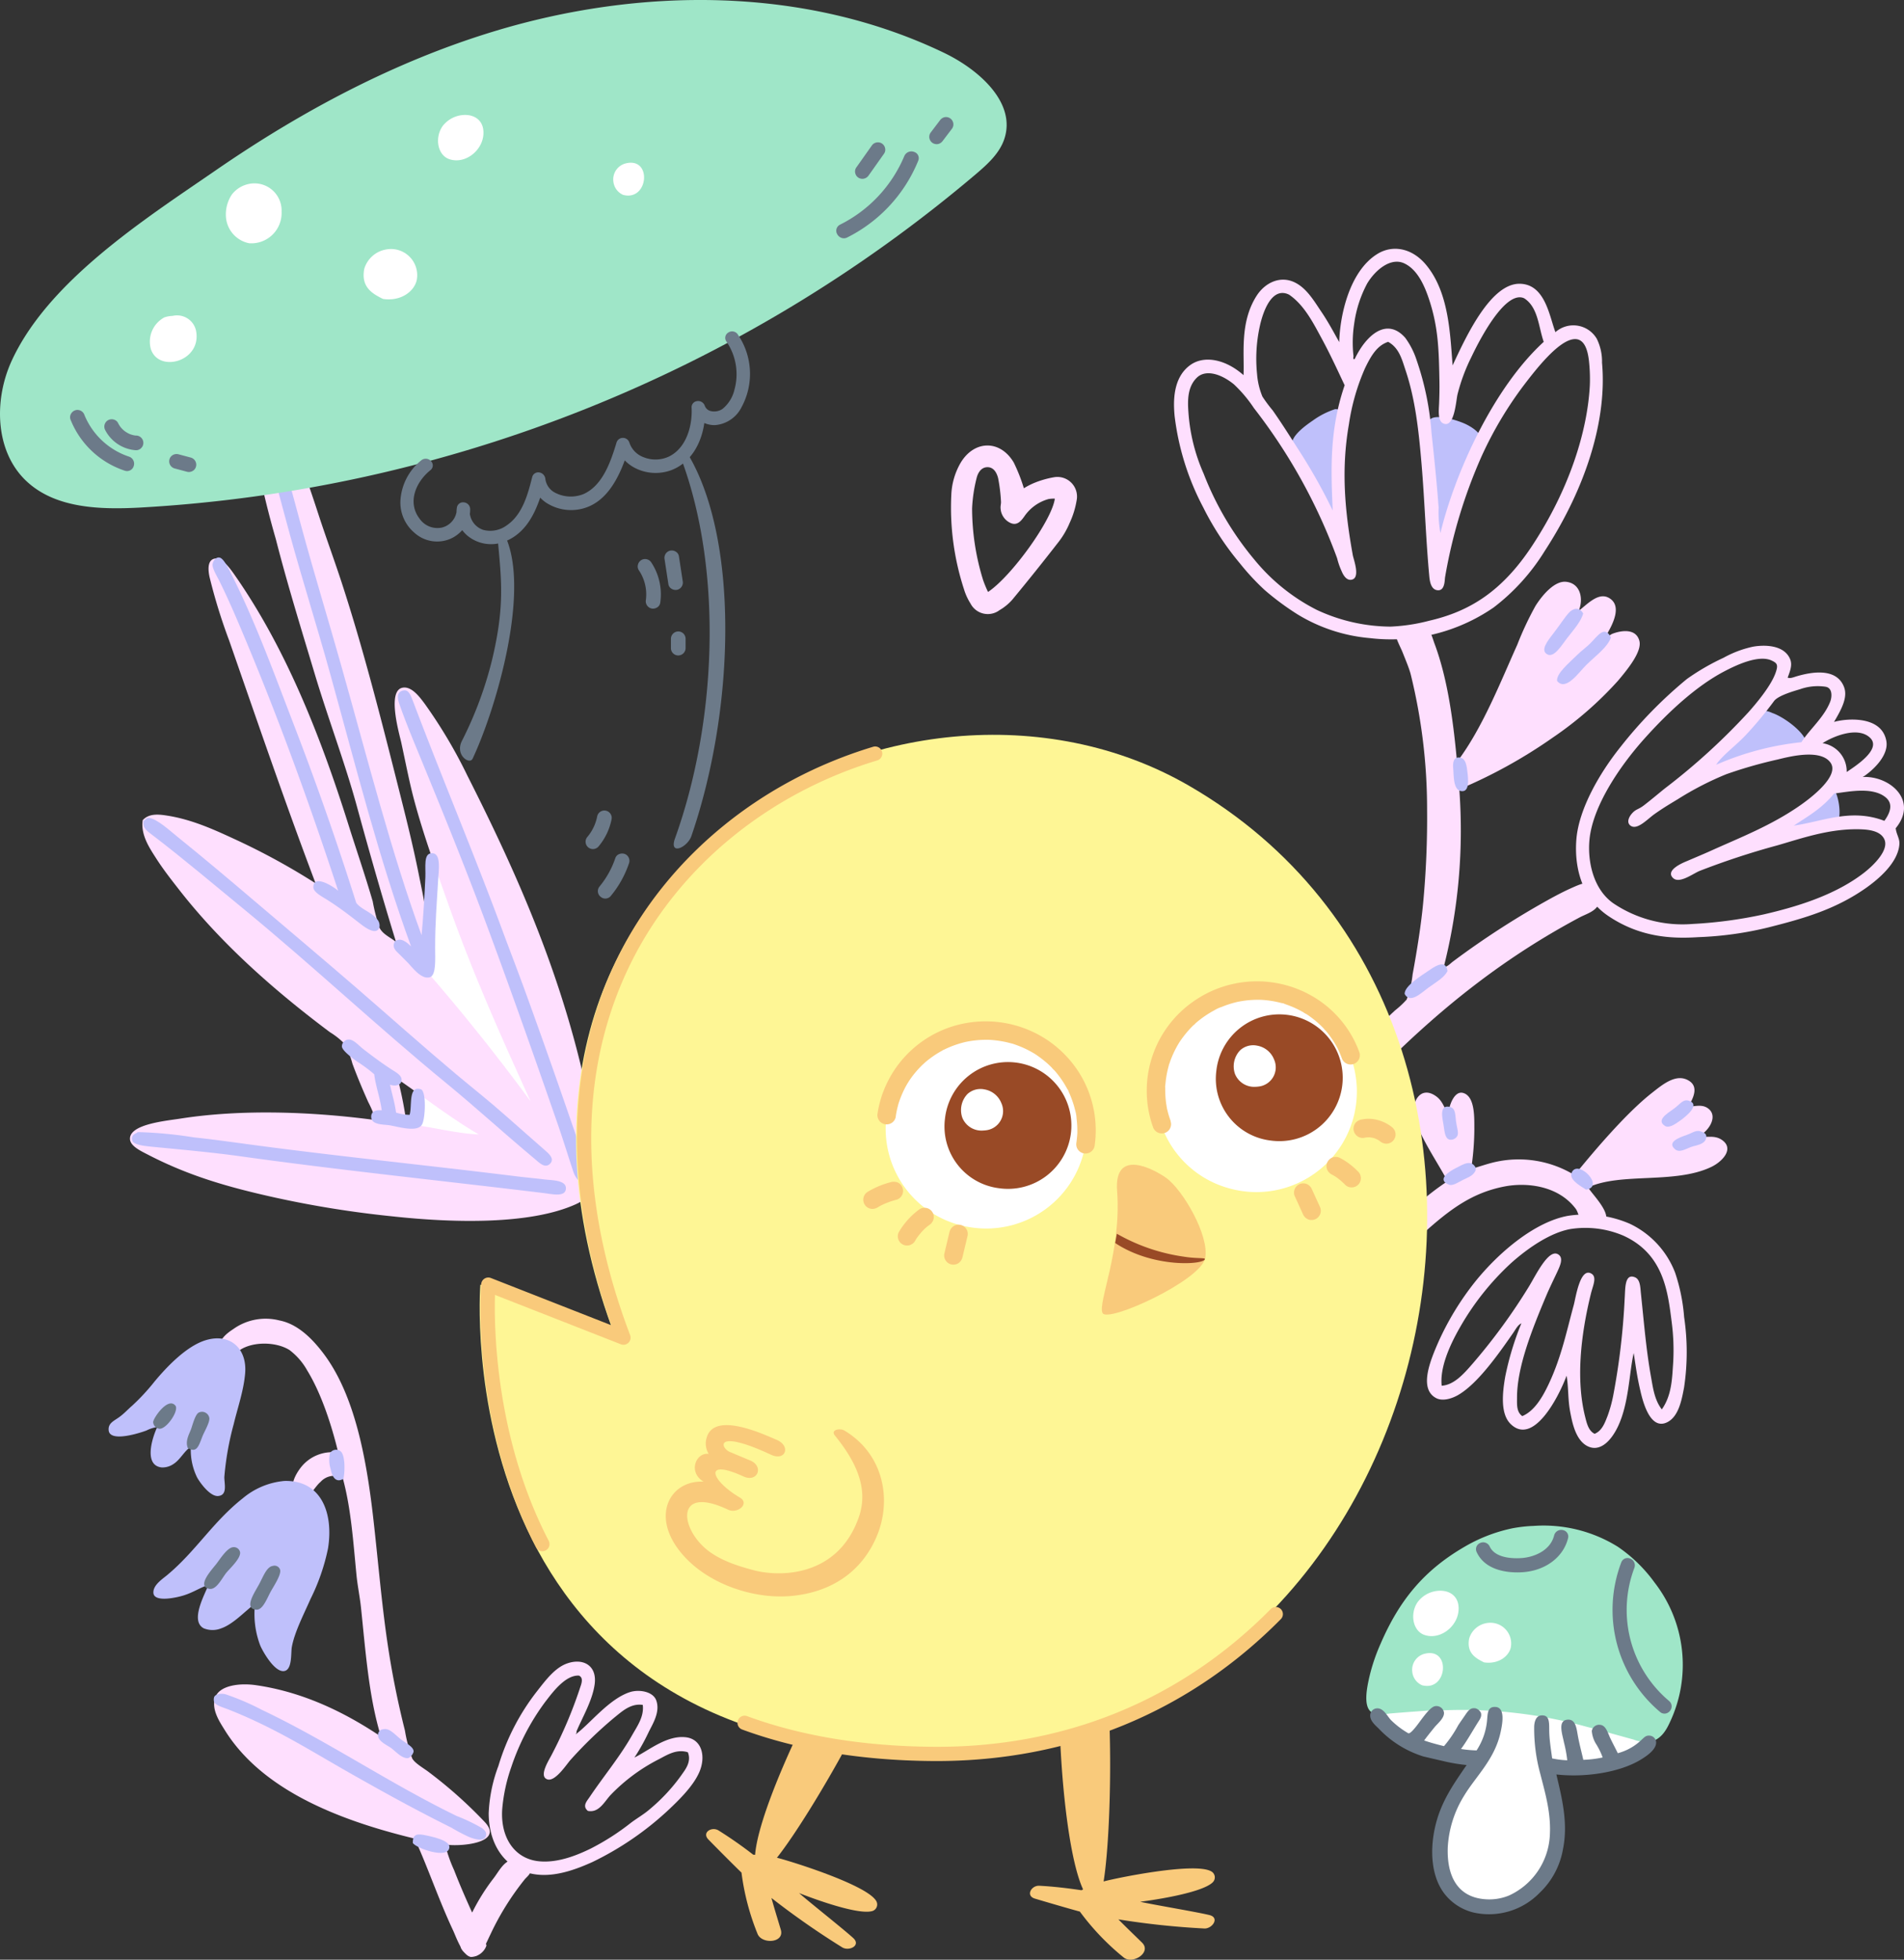 <svg xmlns="http://www.w3.org/2000/svg" width="312.002" height="321.065"><rect width="100%" height="100%" fill="#333333" stroke="none"/><g data-name="Group 455"><g data-name="Group 459"><path data-name="Path 2519" d="M72.941 302.174a23.311 23.311 0 001.469 4.215c1.3 3.368 2.879 6.815 4.5 10.306a8.055 8.055 0 01.8 2.053 2.784 2.784 0 01-2.521 1.871c-1.392-.176-2.474-3.354-2.942-4.35-2.353-5.009-4.066-10.156-6.292-15.045-12.945-3.124-25.176-8.165-31.146-17.814-.849-1.372-2.3-3.5-1.48-5.454.745-1.788 3.836-2.266 6.6-1.87 8.273 1.186 15.251 4.906 20.5 8.43-1.975-6.409-2.5-13.747-3.267-21.076-.188-1.8-.57-3.61-.745-5.387-.536-5.475-.894-10.953-2.255-15.913a3 3 0 00-3.647.656c-.856.7-1.575 2.3-2.566 2.363a2.058 2.058 0 01-1.961-1.54c-.13-1.066.739-2.5 1.418-3.334a6.514 6.514 0 016.022-2.293c-1.051-4.365-2.733-9.623-5.077-13.451a10.748 10.748 0 00-2.909-3.358c-2.319-1.467-6.537-1.439-8.564.33-1.217-.392-2 .634-2.832-.136-.516-1.714 1.087-2.911 2.188-3.634a9.115 9.115 0 017.549-1.412c3.139.6 5.567 3.238 7.178 5.357 5.123 6.734 7.055 17.061 8.182 26.844.77 6.677 1.34 13.726 2.331 20.5a145.411 145.411 0 002.881 14.487 25.078 25.078 0 001.191 4.561c.455.837 1.9 1.6 2.875 2.366a73.089 73.089 0 019.006 8.052c3.381 3.592-4.5 4.09-6.492 3.68" fill="#fedffe" fill-rule="evenodd"/><path data-name="Path 2520" d="M31.282 237.02c-1.075.673-1.741 2.129-2.856 2.831a3.2 3.2 0 01-1.907.567c-2.851-.286-1.779-4.39-.755-6.624a6.036 6.036 0 00-1.785.579c-.8.3-6.014 2.067-6.177-.07-.09-1.176.9-1.51 1.808-2.184.8-.594 1.356-1.232 2.019-1.795a34.644 34.644 0 003.7-3.99c1.985-2.384 5.236-5.825 8.412-6.775 3.949-1.182 6.762 1.346 6.431 5.411-.233 2.848-1.228 5.642-1.878 8.362a47.639 47.639 0 00-1.533 8.642c-.017 1.1.575 3-1.027 3.122-1.3.1-2.937-2.141-3.433-3.035a10.155 10.155 0 01-1.023-5.041" fill="#bfc0fb" fill-rule="evenodd"/><path data-name="Path 2521" d="M41.772 262.963c-.277-.062-.786.421-1.182.757-1.169.994-2.754 2.515-4.362 3.064a3.817 3.817 0 01-2.843-.012c-2.254-1.2.092-5.395.773-7.1-1.287.376-2.422 1.206-4.115 1.726-1.159.357-4.828 1.172-4.906-.448-.06-1.246 1.412-2.2 2.242-2.887 4.728-3.935 7.487-8.712 12.406-12.594a12.272 12.272 0 016.815-2.84c6.029-.161 8.08 5.238 7.153 11.043a33.648 33.648 0 01-2.859 8.273c-1.152 2.615-2.628 5.454-3.071 7.881-.186 1.023.116 3.864-1.351 3.958-1.525.1-3.38-3.16-3.822-4.183a14.466 14.466 0 01-.878-6.635" fill="#bfc0fb" fill-rule="evenodd"/><path data-name="Path 2522" d="M28.8 230.362c.424 1.026-1.621 3.835-2.69 3.712a1.166 1.166 0 01-1.014-1.082c0-.642 2.5-4.308 3.7-2.63" fill="#6c7a89" fill-rule="evenodd"/><path data-name="Path 2523" d="M30.769 237.221c-.436-1.126.2-2.2.526-3.044.209-.544.655-2.379 1.239-2.731a1.21 1.21 0 011.773.9c.068.725-.86 2.268-1.139 2.989-.622 1.6-.931 2.778-2.4 1.883" fill="#6c7a89" fill-rule="evenodd"/><path data-name="Path 2524" d="M56.279 242.274c-1.2.722-1.838-.255-2.085-1.551a5.158 5.158 0 01-.132-2.609 1.164 1.164 0 011.762-.334c.765.648.711 3.337.455 4.494" fill="#bfc0fb" fill-rule="evenodd"/><path data-name="Path 2525" d="M38.187 253.482a1.038 1.038 0 011.159.848c.107 1.024-1.74 2.682-2.288 3.378-.75.952-1.637 2.877-2.834 2.585-1.987-.485.425-3.045 1.24-4.092.587-.753 1.752-2.631 2.723-2.719" fill="#6c7a89" fill-rule="evenodd"/><path data-name="Path 2526" d="M44.709 256.552a.946.946 0 011.181.6c.28.774-1.129 2.861-1.574 3.69-.633 1.182-1.292 2.991-2.365 2.876-2.036-.216-.235-2.784.5-4.159.7-1.3 1.247-2.872 2.254-3.009" fill="#6c7a89" fill-rule="evenodd"/><path data-name="Path 2527" d="M35.989 277.522a2.4 2.4 0 011.1.1 41.439 41.439 0 015.83 2.512c10.827 5.136 20.768 11.969 31.927 17.39A29.392 29.392 0 0179 299.512c.368.309.808.653.624 1.294-.3 1.029-2.04.462-2.855.11a31.34 31.34 0 01-2.831-1.5c-5.9-2.932-11.139-5.83-16.622-8.94-6.591-3.74-12.123-7.318-19.709-10.337-1.38-.549-2.558-.782-2.575-1.6-.013-.639.166-.845.96-1.025" fill="#bfc0fb" fill-rule="evenodd"/><path data-name="Path 2528" d="M62.792 283.313c1.068-.271 1.957.949 3.055 1.763.812.6 1.976 1.17 1.927 1.908a1.666 1.666 0 01-.836 1.036c-.991.2-2.11-1.09-2.82-1.617-.6-.446-2.152-1.094-2.163-2.054a.9.9 0 01.837-1.036" fill="#bfc0fb" fill-rule="evenodd"/><path data-name="Path 2529" d="M67.644 301.938c-.014-1.166.409-1.573 1.729-1.326 1.549.289 4.319.911 4.269 2-.1 2.114-5.472.18-6-.672" fill="#bfc0fb" fill-rule="evenodd"/><path data-name="Path 2530" d="M72.658 142.494c.76.506.289 1.844.492 2.956.128.7.693 1.459.985 2.34.79 2.377 1.559 5.169 2.464 7.39 3.143 7.716 6.65 15.188 10.346 22.539.25.5 2.47 3.824.739 4.311-.906.254-2.037-1.175-2.833-2.217-.825-1.082-1.5-2.065-2.094-2.833-3.855-5.017-7.163-8.831-10.961-13.795a8.544 8.544 0 01-1.848-3.079 22.269 22.269 0 01.369-4.311c.222-2.749.478-5.475.616-8.744.086-2.02-.674-5.453 1.725-4.557" fill="#fff" fill-rule="evenodd"/><path data-name="Path 2531" d="M68.593 184.863c-.349-1.613-.5-6.464 1.355-6.281.747.073.7.618 1.108 1.232a44.889 44.889 0 015.543 3.694 15.337 15.337 0 011.847 1.232c.459.439 1.929 2.37.369 2.833-.741.221-1.687-.583-2.216-.739-2.178-.643-6.681-.626-8.006-1.971" fill="#fff" fill-rule="evenodd"/><path data-name="Path 2532" d="M69.7 158.876q9.024 10.371 17.243 21.552c-4.58-10.054-9.4-20.77-13.425-32.145-1.881-5.318-4.107-11.4-5.665-17.243-.763-2.859-1.329-5.825-2.094-9.362-.277-1.28-2.367-8.37.123-8.99 1.541-.384 2.945 1.589 3.695 2.586A80.439 80.439 0 0176.6 127.1c8.366 16.517 16.215 34.145 20.2 54.933a117.908 117.908 0 018.622-25.62 77.635 77.635 0 016.158-10.96 68.726 68.726 0 013.695-4.928c1.024-1.245 2.953-3.99 4.8-3.695 2.531.406 1.17 7.334.862 9.114a110.921 110.921 0 01-7.76 25.619c-1.154 2.6-2.17 5.162-3.572 7.636-1.327 2.345-2.808 4.515-4.31 6.774a34.94 34.94 0 01-4.927 6.282c-1.954 1.854-3.584 3.944-6.035 5.049-7.474 3.371-20.059 3.063-30.052 1.971a168.659 168.659 0 01-19.212-3.075c-7.871-1.742-14.207-3.6-20.815-7.022-1.2-.618-2.923-1.409-2.956-2.586-.068-2.431 5.961-2.964 8.252-3.326 10.165-1.6 21.952-1.116 32.023.246a17.873 17.873 0 00-1.231-2.956c-.88-1.968-1.761-4.04-2.587-6.281a16.117 16.117 0 00-1.231-3.2 12.4 12.4 0 00-2.464-1.97c-9.1-6.819-17.806-14.478-24.756-23.4-1.2-1.536-2.545-3.248-3.7-5.051-1.1-1.721-2.572-3.863-2.217-6.281 1.052-1.173 2.718-.951 4.064-.739 4.183.659 7.94 2.437 11.208 3.941a110.78 110.78 0 0113.056 7.145c-4.911-12.976-9.422-26.171-14.164-39.784a90.893 90.893 0 01-3.2-10.345c-.324-1.459-.291-2.879.862-3.079 1.1-.191 2.3 1.362 3.079 2.462 8.293 11.783 14.071 26.06 18.844 41.261 1.216 3.87 2.708 8.188 3.941 12.439a30.452 30.452 0 001.109 4.313c.532 1.091 1.813 1.6 2.709 2.338-2.214-7.2-4.349-14.661-6.4-22.169-1.965-7.179-4.672-14.268-6.9-21.677-2.113-7.039-4.5-14.73-6.4-22.169a148.7 148.7 0 01-3.941-17.489c-.246-1.778-.991-6.546.862-6.4 1.692.129 2.745 2.078 3.695 3.818 2.671 4.888 4.615 10.648 6.405 16.134 1.207 3.7 2.588 7.432 3.818 11.208 3.679 11.295 6.681 23.244 9.73 35.348.95 3.771 1.98 7.942 2.833 12.193 1.006 5.018 2.4 10.779 1.108 15.766m-3.079 25.247c4 .434 7.966 1.559 11.824 1.725-4.5-2.638-8.526-5.776-12.809-8.744-.084-.058-.278.045-.37 0a64.039 64.039 0 011.355 7.019" fill="#fedffe" fill-rule="evenodd"/><path data-name="Path 2533" d="M69.086 153.209c.275-2.939.491-6.532.616-9.484.072-1.7-.326-3.836.985-3.94 1.634-.131 1.215 2.626 1.109 4.433-.244 4.143-.493 6.935-.493 11.085 0 1.773.205 4.463-.862 4.8-1.421.455-3.029-1.8-3.572-2.34-.469-.468-1.008-1-1.478-1.478s-1.185-.99-.739-1.971c.96-.939 2.13.175 2.709.74-5.261-14.354-9.079-29.614-13.301-44.83-2.088-7.524-4.46-15.024-6.528-22.538-1.574-5.729-3.008-11.41-4.681-17.12-.514-1.755-1.57-3.618-1.108-5.543 2.1-1.369 2.559 3.054 3.08 4.8C46.5 75.452 48.018 81.258 49.5 86.7c2.1 7.692 4.358 15.045 6.4 22.292 4.4 15.588 8.255 30.8 13.179 44.216" fill="#bfc0fb" fill-rule="evenodd"/><path data-name="Path 2534" d="M58.371 147.913c.806 1.065 2.409 1.491 3.325 2.587a1.571 1.571 0 01.493 1.355c-.4 1.43-2.133.263-2.956-.369-2.064-1.585-3.212-2.512-5.419-3.942-.937-.606-2.487-1.349-2.464-2.217.061-2.263 3.582.137 4.065.616-4.546-13.874-9.477-27.469-15.026-40.767-1.3-3.112-2.713-6.469-4.311-9.73-.523-1.067-1.387-2.424-1.232-3.08.181-.764.73-1.17 1.232-.985.649.239 1.418 1.856 1.97 2.956 3.86 7.675 6.93 16.158 10.1 24.387a495.694 495.694 0 0110.223 29.189" fill="#bfc0fb" fill-rule="evenodd"/><path data-name="Path 2535" d="M65.883 113.18c1-.352 1.338.5 1.848 1.848 4.836 12.768 9.883 24.686 14.657 37.565 1.243 3.357 2.547 6.711 3.818 10.223a1322.74 1322.74 0 017.266 20.569c.755 2.194 1.672 4.658 2.586 7.882.166.584.717 2.157-.246 2.463s-1.689-1.248-1.847-1.724c-.944-2.838-1.649-5.176-2.587-7.883-3.612-10.425-7.363-21.031-10.961-30.791-3.937-10.678-7.49-19.391-11.824-29.929-.86-2.089-1.968-4.746-2.956-7.513-.328-.917-.9-2.306.246-2.71" fill="#bfc0fb" fill-rule="evenodd"/><path data-name="Path 2536" d="M23.515 134.489c.289-.1.412-.525.862-.493 1.276.091 3.408 2.052 4.68 3.079 4.233 3.42 8.562 7.062 12.563 10.469 5.48 4.667 11.01 9.31 16.628 14.164 5.368 4.64 10.939 9.619 16.5 14.288 2.678 2.246 5.414 4.384 8.375 7.02 1.722 1.532 4.254 3.74 6.158 5.419.538.475 1.689 1.38.862 2.217-.842.853-1.815-.2-2.463-.739-5.014-4.173-9.7-8.476-14.534-12.44C61.816 168.18 51.2 158.171 39.9 148.9c-4.931-4.044-9.737-8.123-14.9-12.07-.706-.54-1.757-1.169-1.478-2.34" fill="#bfc0fb" fill-rule="evenodd"/><path data-name="Path 2537" d="M120.692 137.691c.724 1.27-.293 2.484-.739 3.572-1.37 3.334-2.675 6.776-4.188 10.1-3.984 8.751-7.981 17.242-11.454 26.727-1.273 3.477-2.594 7.045-3.818 10.592-.327.944-.358 2.879-2.094 2.587-1.112-.981-.219-2.431.123-3.449 1.158-3.448 2.5-6.853 3.818-10.346 1.655-4.377 3.222-8.984 5.3-13.671 3.272-7.393 7.035-14.942 10.223-22.909.64-1.6.988-4.134 2.833-3.2" fill="#bfc0fb" fill-rule="evenodd"/><path data-name="Path 2538" d="M63.913 177.719c.317 1.531.776 2.919.985 4.557a7.405 7.405 0 002.217.37c.453-1.338-.263-4.87 1.848-4.188.887.287.769 4.448.246 5.665-.639 1.49-3.826.5-5.3.247-1.032-.176-3.019-.022-3.079-1.354-.033-.727.449-1.228 1.724-1.109-.282-2.1-.959-3.8-1.231-5.912a24.334 24.334 0 00-2.833-2.094c-.345-.261-2.439-1.709-2.463-2.463a1.136 1.136 0 011.355-1.109c.761.17 1.469 1.027 2.216 1.6 1.367 1.05 2.82 2.144 4.435 3.2.837.549 2.033 1.1 1.724 2.093-.2.64-1.087.744-1.848.493" fill="#bfc0fb" fill-rule="evenodd"/><path data-name="Path 2539" d="M22.406 185.6c.08-.035.09-.119.246-.124a68.953 68.953 0 019.114.863c2.949.315 5.887.721 8.745 1.108 14.375 1.949 29.44 3.449 44.34 5.3 1.137.14 3.126.327 4.433.492 1.129.143 3.511.075 3.449 1.478-.064 1.452-2.181.923-3.695.739-16.684-2.026-33.343-3.74-49.759-6.034-4.043-.567-8.936-1.026-13.671-1.479-1.772-.169-3.761-.332-3.941-1.109-.142-.613.084-.948.739-1.231" fill="#bfc0fb" fill-rule="evenodd"/><path data-name="Path 2540" d="M263.18 104.112c.317.3.708-.147 1.01-.267 1.136-.452 3.864-1.1 4.452 1.163.457 1.76-2 4.728-3.5 6.513a58.952 58.952 0 01-10.686 9.316 82.09 82.09 0 01-15.325 8.472 90.875 90.875 0 01-2.554 29.145c.612-.039 1.081-.606 1.55-.951A138.7 138.7 0 01254.29 147.1c.691-.372 1.949-1.044 3.021-1.521.871-.386 2.5-1.183 3.2-.847a4.02 4.02 0 011.38 3.509c-.475 1.086-2.052 1.535-3.056 2.07-11.722 6.252-22.071 14.16-32.633 24.767-1.714 1.723-3.6 3.838-5.514 6.055-1.262 1.462-4.027 5.79-5.826 4.876-1.873-.953-.456-3.677.79-5.524a98.576 98.576 0 017.247-9.036 69.868 69.868 0 015.727-5.931 14.718 14.718 0 001.877-1.759 16.77 16.77 0 00.978-4.132c.713-3.874 1.4-8.149 1.738-11.812a149.324 149.324 0 00.632-15.3 92.12 92.12 0 00-2.693-22.08c-.261-.987-.842-2.352-1.273-3.446-.465-1.179-1.481-2.893-1.1-3.492a1.06 1.06 0 011.56-.232c.614.162 1.02-.457 1.756.165.542-.21.921-.733 1.471-.569.855.255 1.159 1.688 1.493 2.577 2.259 6.026 3.134 13.347 3.691 19.384 4.17-5.517 7.095-13.03 9.874-19.192a51.881 51.881 0 012.995-6.378c1.233-1.948 3.2-4.119 4.994-3.935 2.423.248 2.882 2.869 2.073 4.766 1.58-1.233 3.443-3.316 5.255-1.931 1.6 1.224.625 3.7-.762 5.967" fill="#fedffe" fill-rule="evenodd"/><path data-name="Path 2541" d="M239.926 69.367c1.082.468 2.857 1.548 2.913 2.833.046 1.08-1.5 3.653-1.883 4.462a55.175 55.175 0 00-3.257 8.791c-.424 1.423-.756 3.588-2.088 3.346-1.123-.205-1-1.466-1.022-2.162-.207-5.192-.125-10.171-.53-15.266-.077-.984-.248-2 .218-2.581.851-1.061 4.265-.021 5.649.577" fill="#bfc0fb" fill-rule="evenodd"/><path data-name="Path 2542" d="M219.958 67.447c.086 2.559-.514 5.184-.812 8.5-.112 1.255-.3 2.609-.321 4.23-.012 1.061.761 4.9-1.27 4.39-.92-.232-1.527-2.033-1.965-2.994-1.111-2.439-1.89-3.741-3.085-6.21-.511-1.053-1-2.456-.678-3.244.462-1.142 1.964-2.315 3.292-3.214a13.109 13.109 0 013.65-1.867 1.63 1.63 0 011.189.406" fill="#bfc0fb" fill-rule="evenodd"/><path data-name="Path 2543" d="M290.417 116.81c2.244.773 6.256 3.9 5.5 5.479-.526 1.108-2.91.982-3.766 1.088a45.9 45.9 0 00-7.605 1.563c-1.086.3-2.952 1.214-3.793.644-1.879-1.277 2.382-4.37 3.308-5.2 1.619-1.452 3.686-3.917 5.27-3.918a3.858 3.858 0 011.082.344" fill="#bfc0fb" fill-rule="evenodd"/><path data-name="Path 2544" d="M300.072 129.119c.067.016.155-.073.275.017.877.663 1.563 4.6.691 5.673-.454.558-1.5.511-2.357.624-.932.124-1.614.278-2.4.456-1.138.257-4.008 1.587-4.893.575-1.224-1.4 3.089-3.25 3.709-3.685a36.112 36.112 0 002.321-1.785c.977-.819 1.6-2.121 2.656-1.875" fill="#bfc0fb" fill-rule="evenodd"/><path data-name="Path 2545" d="M254.886 54.414a4.444 4.444 0 016.775 1.09 8.42 8.42 0 01.857 3.918c.817 8.987-2.347 20.021-9.4 30.866a34.28 34.28 0 01-8.364 9.241 29.623 29.623 0 01-20.295 5.014 27.218 27.218 0 01-11.841-3.892 44.265 44.265 0 01-5.379-3.982 38.946 38.946 0 01-4.032-4.338 46.51 46.51 0 01-6.042-9.211 42.845 42.845 0 01-4.686-14.975c-.225-2.407-.283-6.283 2.567-8.338 2.24-1.614 5.732-1 8.726 1.654.164-3.46-.652-8.628 2.144-13 1.363-2.133 3.942-3.461 6.477-2.076 1.838 1 3.012 3.038 4.121 4.675 1.184 1.746 2.1 3.491 2.942 4.987.109-4.414 1.694-11.647 6.264-14.452 2.463-1.512 5.626-1.005 7.946 1.771 3.759 4.493 3.95 11.255 4.37 16.5 2.282-4.927 6.293-13.5 11.052-13.376 4.117.1 4.8 5.309 5.793 7.924m-5.062-5.505a.673.673 0 00-.106-.063c-2.885-1.211-6.8 5.849-8.612 9.668a30.1 30.1 0 00-2.261 6.093c-.247.989-.486 5.6-2.342 4.765-.931-.419-.722-2.173-.678-3.243.049-1.21.075-2.469.057-3.53-.091-5.13-.16-8.9-1.688-13.517-.709-2.143-1.86-4.913-4.1-5.943-2.172-1-4.694 1.039-6.059 3.317a19.6 19.6 0 00-2.126 6.6 20.04 20.04 0 00-.104 5.344c-.009-.078-.145.654.2.4 1.926-4.013 5.3-6.84 8.275-3.453a12.876 12.876 0 011.86 3.653 46.748 46.748 0 012.447 11.965c.459 4.224.87 8.223 1.162 12.215a19.428 19.428 0 00.29 4.158c2.435-10.022 8.729-23.827 16.931-31.331-.861-2.449-.9-5.6-3.141-7.1m-26.1 11.324a35.462 35.462 0 00-2.681 9.27c-1.325 7.569-.626 14.475.635 21.453.125.69 1.206 3.506-.029 3.972-1.136.427-1.741-1.221-1.793-1.328a11.777 11.777 0 01-.748-2.144 90.844 90.844 0 00-13.628-24.59 21.929 21.929 0 00-3.286-3.9c-2.3-1.858-4.709-2.4-6.057-1.1-1.552 1.5-1.529 3.706-1.4 5.6a29.759 29.759 0 002.506 10.149 50.068 50.068 0 008.329 14.1 31.7 31.7 0 0010.19 8.2 28.9 28.9 0 0012.079 2.748 29.867 29.867 0 006.409-.977c6.594-1.521 11.918-4.822 16.834-12.294 6.049-9.194 9.046-18.685 9.438-26.284a27.452 27.452 0 00-.139-3.927c-.163-1.438-.593-3.654-2.31-3.623-2.6.047-6.431 5.021-8.429 7.637a61.668 61.668 0 00-6.853 11.546 83.215 83.215 0 00-6 19.876c-.067.484-.019 2.319-1.344 2.068-.915-.173-1.146-1.306-1.236-2.285-.572-6.206-.754-12.344-1.269-18.4-.443-5.206-.986-10.475-2.621-15.343-.566-1.683-1.032-3.664-2.853-4.649-1.725.582-2.7 2.069-3.744 4.234m-3.382 2.878c-1.06-2.236-2.277-4.913-3.717-7.575-1.406-2.595-2.859-5.509-5.34-7.235a1.115 1.115 0 00-.106-.061c-2.828-1.316-4.253 2.941-4.744 5.22a24.812 24.812 0 00-.44 7.864 11.951 11.951 0 00.874 3.642 23.922 23.922 0 001.679 2.258c1.667 2.37 3.089 4.673 4.532 6.909a90.9 90.9 0 015.307 9.5c-.289-6.59-.565-13.184 1.955-20.518" fill="#fedffe" fill-rule="evenodd"/><path data-name="Path 2546" d="M292.934 111.008c.407.215 1.028-.082 1.56-.233 1.912-.545 6.367-1.591 7.672 1.754.628 1.61-.259 3.451-1.632 5.746 1.924-.558 7.822-1.132 8.577 3.135.385 2.167-1.8 4.473-3.617 5.733-.07.074-.168.044-.23.151 4.435-.2 9.115 3.86 5.377 8.4.123 1.045.678 1.692.606 2.631-.229 3.024-3.425 5.7-5.414 7.11-5.1 3.6-10.348 5.056-16.029 6.5a56.626 56.626 0 01-11.469 1.6c-4.177.269-9.461.127-14.793-3.47-4.464-3.011-5.586-8.16-5.224-12.582.406-4.957 3.788-10.8 7.185-15.056a72.089 72.089 0 0110.914-11.177 37.45 37.45 0 016.015-3.485 17.47 17.47 0 014.75-1.8c1.447-.283 4.9-.5 6.066 1.819.46.911.276 1.726-.314 3.235m2.259 10.573c1.31-2.074 3.732-4.069 4.724-6.655.282-.735.4-2.2-.731-2.421a8.706 8.706 0 00-4.219.4c-1.126.338-3.587 1.043-4.262 1.94a61.969 61.969 0 01-4.716 5.664c-1.78 1.851-3.8 3.271-4.772 4.777a46.936 46.936 0 0113.976-3.7m-12.624-11.612c-4.624 2.418-9.213 6.683-13.114 11.039-4.069 4.545-8.416 11.008-8.982 16.433-.37 3.545.562 8.17 3.864 10.51a20.271 20.271 0 0012.975 3.41 72.208 72.208 0 0011.744-1.577c5.385-1.242 11.61-3.134 16.321-6.755 1.44-1.106 4.281-3.731 3.387-5.58-.719-1.487-2.934-1.6-4.48-1.607-4.826-.024-9.2 1.541-13.081 2.653a126.62 126.62 0 00-12.681 4.168c-1.075.431-3.34 2.183-4.378 1.159-1.366-1.349 1.959-2.62 2.328-2.778 1.426-.612 2.851-1.207 3.8-1.638 4.827-2.189 9.963-4.151 14.767-7.513 1.669-1.168 6.485-4.8 4.91-6.976-1.71-2.362-7.122-.864-8.689-.493a73.65 73.65 0 00-8.374 2.4 50.734 50.734 0 00-7.929 4.082c-1.124.686-2.269 1.341-3.853 2.462-1.181.834-2.955 2.831-4.031 1.788-.468-.455-.249-1.276.458-2.013.6-.625.972-.541 1.842-1.209 1.426-1.1 2.533-2.054 3.489-2.816a105.251 105.251 0 0013.643-12.442c1.154-1.3 3.629-4.184 4.432-6.4.493-1.358.3-1.647-.641-2.082-2.181-1-5.943.843-7.728 1.776m23.873 10.886c-2.041-1.957-6.206-.158-7.782.89a4.657 4.657 0 013.952 4.72c1.256-.867 5.814-3.707 3.83-5.61m2.48 9.7c-2.293-1.78-6.457-.75-8.353-.58-2.019 2.468-4.347 3.768-6.623 5.266 4.5-.6 9.323-2.9 14.84-.776 1.272-1.748 1.265-3.032.136-3.91" fill="#fedffe" fill-rule="evenodd"/><path data-name="Path 2547" d="M259.433 100.509c-.347 1.273-1.494 2.591-2.627 4.029-.839 1.066-2.123 3.293-3.258 2.665-1.163-.644-.026-2.114.987-3.415.953-1.224 1.814-2.576 2.531-3.373.683-.76 1.737-1.05 2.367.094" fill="#bfc0fb" fill-rule="evenodd"/><path data-name="Path 2548" d="M263.987 104.439c-.6 1.633-2.386 2.878-4.036 4.492-1.217 1.191-3.367 4.412-4.8 2.623-.11-1.221 1.82-2.8 3.362-4.314.642-.63 1.433-1.2 2.045-1.8 1.2-1.176 2.354-3.115 3.43-1" fill="#bfc0fb" fill-rule="evenodd"/><path data-name="Path 2549" d="M239.291 124.131c.913.173 1.047 1.312 1.174 2.391s.4 3.359-1.077 3.079c-1.3-.246-1.146-2.648-1.256-3.722-.078-.76-.043-1.977 1.159-1.748" fill="#bfc0fb" fill-rule="evenodd"/><path data-name="Path 2550" d="M237.2 159.1c-.588 1.1-1.808 1.759-3.152 2.727-1.121.806-2.959 2.687-3.872 1.025-.084-1.345 2.941-3.136 4.169-3.987 1.1-.763 2.623-1.6 2.855.235" fill="#bfc0fb" fill-rule="evenodd"/><path data-name="Path 2551" d="M260.26 194.535c.38.9 4.213 4.455 2.553 5.9-.31.271-.852.3-1.48-.147-.806.124-.984.481-1.561.232-.959-.414-1.112-1.882-1.555-2.471-2.906-3.864-8.131-4.354-11.691-3.662-5.215 1.015-8.824 3.64-13.286 7.663-1.547 1.394-4.907 5.421-6.421 4.673a2.12 2.12 0 01-.651-2.8c.518-1.172 1.71-2.055 2.682-3.142a42.218 42.218 0 018.349-7.256c-1.42-2.794-4.872-7.706-5.5-10.887-.39-1.988 1.047-4.973 3.719-2.967 1.032.774 1.321 2.072 1.92 2.825.086-1.335.964-3.847 2.423-3.435 2.016.57 1.813 4.279 1.836 5.911a44.7 44.7 0 01-.522 6.535c1.315-.355 2.582-.827 3.935-1.132a17.579 17.579 0 0113 2.143c3.159-3.885 8.418-10.108 12.657-13.441 1.8-1.418 4.063-3.331 6.141-1.986 1.351.874.959 2.4-.154 4.184.9.073 2.174-.467 3.237.315 1.705 1.253.162 3.691-1.5 4.541 1.046.367 2.454-.282 3.769.624 2.1 1.448.057 3.564-1.714 4.417-5.951 2.868-14.815.865-20.19 3.364" fill="#fedffe" fill-rule="evenodd"/><path data-name="Path 2552" d="M267.713 221.661c-.747 3.185-.765 8.2-2.58 12.034-1.08 2.282-2.87 4.214-4.9 3.279s-2.59-3.91-2.908-5.536c-.429-2.191-.276-4.093-.612-6.055-1.4 3.75-5.5 11.482-9.164 7.923-1.715-1.668-1.358-5.086-.889-7.783a47.426 47.426 0 012.646-8.719c-.609.288-.922.959-1.31 1.517-2.514 3.627-5.89 8.414-9.089 10.246-.939.537-2.476 1.061-3.563.492-2.913-1.519-.946-6.206.358-9.194a46.277 46.277 0 016.031-9.885c3.888-4.832 9.807-9.83 15.251-10.795a18.5 18.5 0 0110.073 1.3 14.685 14.685 0 017.442 8.03 29.958 29.958 0 011.473 7.267 39.009 39.009 0 01-.009 11.534c-.363 1.889-.842 4.717-2.731 5.678-2.945 1.5-4.123-3.811-4.467-5.3-.518-2.246-.717-3.848-1.055-6.027m6.448 1.9a35.507 35.507 0 00-.224-6.968c-.631-4.96-1.3-11.2-7.991-14.19a15.9 15.9 0 00-8.655-1.042c-3.135.59-6.644 2.88-9.619 5.52a43.7 43.7 0 00-8.389 10.51c-1.958 3.392-3.334 6.857-3.035 9.632 2.034-.139 3.593-1.913 5.145-3.705a96.708 96.708 0 009.122-12.5c1.143-1.856 3.223-6.271 4.805-5.327.983.586.3 1.955-.252 3.13-.649 1.372-1.248 2.614-1.661 3.593-2.439 5.785-4.838 11.84-4.815 16.861 0 .982-.1 2.252.864 2.924 1.915-.8 3.237-2.943 4.3-5.192 2.122-4.484 2.964-8.748 4.13-12.986.314-1.143.995-6.014 2.758-5.235 1.153.509.4 1.962.067 3.316-1.738 7.039-2.457 14.281-.945 20.25.255 1.006.53 2.253 1.539 2.746 1.236-.477 1.718-1.893 2.114-2.9a21.956 21.956 0 00.925-3.309 113.72 113.72 0 001.891-16c.114-1.473-.056-4.171 1.706-3.424.849.36.853 1.681.944 2.543.524 4.974.86 9.277 1.669 13.792.321 1.786.565 3.745 1.764 5.3 1.609-2.271 1.68-4.973 1.842-7.335" fill="#fedffe" fill-rule="evenodd"/><path data-name="Path 2553" d="M276.772 180.343c1.933.639-.5 2.572-1.475 3.273-.887.64-1.844 1.25-2.481.838-1.464-.948.406-2.032 1.5-2.831 1.051-.766 1.476-1.6 2.454-1.28" fill="#bfc0fb" fill-rule="evenodd"/><path data-name="Path 2554" d="M278.934 185.446c.3.141.9.342.587 1.2-.332.893-1.608.972-2.454 1.281-.947.345-1.865.993-2.615.332-1.324-1.168.74-1.9 1.912-2.308 1.115-.392 1.622-.952 2.57-.5" fill="#bfc0fb" fill-rule="evenodd"/><path data-name="Path 2555" d="M259.9 194.9c-1.318-.83-2.9-1.774-2.3-2.9 1.084-2.042 5.425 2.443 2.3 2.9" fill="#bfc0fb" fill-rule="evenodd"/><path data-name="Path 2556" d="M237.579 181.35c1 .228.852 1.331 1.05 2.6.15.963.446 1.725.136 2.216a1.194 1.194 0 01-1.3.525c-.7-.266-.737-1.278-.944-2.543-.166-1.013-.7-3.2 1.06-2.8" fill="#bfc0fb" fill-rule="evenodd"/><path data-name="Path 2557" d="M241.841 191.664c-.368.945-1.145 1.161-2.09 1.634-.78.391-1.7 1.035-2.312.793-2.1-.828.027-2.172 1.165-2.741 1.175-.588 2.5-1.5 3.255.039-.09.114-.087.2-.018.275" fill="#bfc0fb" fill-rule="evenodd"/><path data-name="Path 2558" d="M142.927 313.1a1.127 1.127 0 00.622-1.713c-1.711-2.7-14.508-6.623-16.236-7.027 5.8-7.353 18.571-29.893 19.2-36.486.243-2.543-3.753-3.476-5.25-1.906-4.69 4.912-16.874 29.265-17.525 37.912-.1-.006-.2-.013-.3-.014a69.315 69.315 0 00-5.686-3.974c-1.11-.692-2.8.323-1.663 1.486 1.279 1.314 4.084 4.134 5.417 5.419a40.092 40.092 0 002.658 10.1c.771 1.668 4.431 1.421 3.78-.759-.517-1.737-1.052-3.455-1.531-5.189a131.476 131.476 0 0011.658 8.13c1.132.609 3.05-.362 1.746-1.561-1.5-1.385-7.34-6-8.873-7.371.635.256 9.352 3.694 11.985 2.951" fill="#f9ca7b"/><path data-name="Path 2559" d="M198.738 308.372a1.123 1.123 0 00-.294-1.8c-2.808-1.537-15.9 1.19-17.6 1.676 1.484-9.235 1.663-35.132-1.005-41.21-1.032-2.342-4.971-1.229-5.517.868-1.7 6.567-.481 33.762 3.159 41.642-.087.05-.176.087-.263.135-2.3-.341-4.6-.614-6.912-.735-1.3-.071-2.288 1.633-.725 2.107 1.756.523 5.586 1.645 7.373 2.127a40.662 40.662 0 007.244 7.568c1.488 1.081 4.564-.9 2.936-2.492-1.3-1.27-2.6-2.519-3.868-3.8a130.737 130.737 0 0014.147 1.495c1.29-.012 2.487-1.788.761-2.206-1.98-.491-9.331-1.718-11.338-2.175.679-.082 9.968-1.282 11.907-3.2" fill="#f9ca7b"/><path data-name="Path 2560" d="M100.865 219.154l-22.151-8.687s-6.155 76.265 72.968 76.877C235.834 288 264.174 168.771 194.79 128.7c-46.6-26.909-123.134 13.682-93.925 90.45" fill="#fef695"/><path data-name="Path 2561" d="M88.883 254.145a1.167 1.167 0 01-1.037-.629c-10.675-20.538-9.067-42.23-8.993-43.143a1.168 1.168 0 011.59-.993l19.733 7.739c-7.845-22.111-7.5-42.891 1.042-60.242 8.046-16.353 23.3-28.938 41.856-34.53a1.167 1.167 0 11.674 2.235c-17.936 5.406-32.674 17.552-40.435 33.326-8.559 17.394-8.578 38.429-.055 60.831a1.167 1.167 0 01-1.517 1.5l-20.633-8.092c-.154 5.375.071 23.479 8.809 40.29a1.166 1.166 0 01-.5 1.574 1.155 1.155 0 01-.537.132" fill="#f9ca7b"/><path data-name="Path 2562" d="M153.471 288.514h-.694c-11.618-.09-22.1-1.828-31.163-5.163a1.167 1.167 0 11.807-2.191c8.806 3.242 19.026 4.931 30.374 5.02 21.551.211 40.675-7.627 55.415-22.538a1.167 1.167 0 111.659 1.641c-15.033 15.208-34.524 23.234-56.4 23.234" fill="#f9ca7b"/><path data-name="Path 2563" d="M145.284 182.675A16.468 16.468 0 11159.23 201.1a16.338 16.338 0 01-13.946-18.422" fill="#fff"/><path data-name="Path 2564" d="M154.849 183.285a10.386 10.386 0 118.823 11.38 10.186 10.186 0 01-8.823-11.38" fill="#994a26"/><path data-name="Path 2565" d="M146.78 182.929c.063-.42.139-.837.234-1.251.046-.2.1-.408.151-.611.027-.1.057-.2.085-.3.081-.3-.1.294.005-.021a17.132 17.132 0 01.927-2.279 15.5 15.5 0 01.585-1.065c.027-.046.161-.208.158-.259l-.109.174.11-.169c.111-.168.225-.333.342-.5a16.228 16.228 0 011.54-1.842c.14-.144.281-.285.426-.423.057-.054.182-.135.218-.205l-.152.14.149-.133q.45-.395.929-.757a16.417 16.417 0 012.014-1.3c.055-.03.205-.145.266-.143l-.172.088.18-.091q.247-.121.5-.236.574-.261 1.168-.477.523-.19 1.06-.346.294-.084.59-.159c.1-.025.2-.047.3-.071a6.5 6.5 0 00-.079.017l.2-.041a16.487 16.487 0 012.466-.3c.386-.017.772-.016 1.158-.012.367 0-.33-.021.037 0l.32.019c.249.017.5.04.748.068a16.894 16.894 0 012.523.484c.1.028.651.144.23.061a4.516 4.516 0 01.6.2q.635.225 1.249.5.515.231 1.012.5.27.144.534.3c.088.051.176.1.262.156l.173.106a4.257 4.257 0 00-.13-.081 18.155 18.155 0 011.89 1.422c.3.263.594.538.876.822a2.582 2.582 0 00.414.433l-.14-.153.133.149.2.227a16.423 16.423 0 011.406 1.929c.122.2.241.4.355.6.049.086.1.173.145.261l.093.175q.114.219-.043-.084c.091.035.211.435.259.539.1.212.189.426.276.642q.253.625.454 1.27.1.312.181.627l.075.292c.024.092.19.491.03.113a5.257 5.257 0 01.221 1.3 15.834 15.834 0 01.128 2.047v.311l-.006.208c.009-.214.009-.239 0-.075-.033.492-.077.981-.147 1.47a1.517 1.517 0 102.991.507 17.806 17.806 0 00-1.852-10.757 18.01 18.01 0 00-7.421-7.463 18.217 18.217 0 00-10.786-2.018 17.841 17.841 0 00-15.271 13.661c-.1.431-.18.865-.246 1.3a1.517 1.517 0 102.991.508" fill="#f9ca7b"/><path data-name="Path 2566" d="M189.923 174.755a16.468 16.468 0 1111.624 19.968 16.338 16.338 0 01-11.624-19.968" fill="#fff"/><path data-name="Path 2567" d="M191.839 183.68c-.144-.4-.275-.8-.389-1.2q-.084-.3-.157-.6c-.022-.1-.144-.391-.008-.025a2.6 2.6 0 01-.08-.4 15.936 15.936 0 01-.258-2.425 14.024 14.024 0 01-.007-.5v-.4q.008-.244-.005.087a2.289 2.289 0 01.039-.6c.02-.232.044-.464.074-.7a16.286 16.286 0 01.476-2.334c.015-.051.043-.254.084-.286l-.057.187.061-.189q.077-.235.161-.468.22-.606.487-1.193.225-.5.484-.978.141-.262.291-.52c.05-.085.1-.171.153-.256l.1-.169c-.129.2-.148.234-.057.092a18.136 18.136 0 011.45-1.907c.266-.3.543-.6.83-.876.057-.055.373-.291.367-.349l-.151.138.152-.134c.1-.09.2-.178.309-.265a16.642 16.642 0 012-1.433q.267-.162.54-.314c.091-.051.183-.1.275-.15s.327-.245.024-.014a5.319 5.319 0 011.158-.527 16.728 16.728 0 012.433-.791c.1-.025.2-.054.307-.072-.4.068-.047.013.031 0q.306-.06.615-.109.612-.1 1.229-.148t1.225-.055c.2 0 .406 0 .609.007.355.006-.337-.023.017 0l.3.019a16.614 16.614 0 012.43.358q.267.06.533.129c.106.028.516.075.576.161l-.185-.057.189.06c.1.031.189.062.283.1.219.075.436.156.652.24a16.481 16.481 0 012.144 1.028 2.386 2.386 0 00.511.3l-.176-.111.166.107c.111.073.22.147.329.222q.571.395 1.109.838.5.413.964.864.251.245.491.5l.068.073q.172.186-.071-.079c0 .061.221.252.264.3a15.833 15.833 0 011.589 2.227q.157.266.3.538c.047.085.241.347.013.016a2.749 2.749 0 01.182.374c.211.443.4.9.569 1.356a1.517 1.517 0 102.855-1.025 17.518 17.518 0 00-6.553-8.421 18.114 18.114 0 00-20.758.245 17.811 17.811 0 00-6.861 19.3c.117.423.252.84.4 1.252a1.517 1.517 0 002.855-1.025" fill="#f9ca7b"/><path data-name="Path 2568" d="M212.136 195.9l1.354 2.974a1.622 1.622 0 00.8.867 1.516 1.516 0 002.01-.75 1.494 1.494 0 00.047-1.142l-1.353-2.974a1.633 1.633 0 00-.8-.868 1.55 1.55 0 00-1.142-.047 1.528 1.528 0 00-.868.8 1.494 1.494 0 00-.047 1.142" fill="#f9ca7b"/><path data-name="Path 2569" d="M218.25 192.435c.239.126.472.26.7.4l-.343-.217a10.128 10.128 0 011.9 1.567 1.512 1.512 0 001.108.348 1.517 1.517 0 001.385-1.64 42.138 42.138 0 00-.083-.379 1.5 1.5 0 00-.454-.65 11.32 11.32 0 00-2.95-2.189 1.517 1.517 0 00-2.057 1.893 1.656 1.656 0 00.8.867" fill="#f9ca7b"/><path data-name="Path 2570" d="M223.445 186.428a4.679 4.679 0 011.095-.1l-.388-.015a4.839 4.839 0 011.183.2l-.376-.115a4.744 4.744 0 011.136.519l-.344-.218a4.908 4.908 0 01.445.324 1.571 1.571 0 001.108.348 1.515 1.515 0 001.376-1.644 1.559 1.559 0 00-.537-1.029 6.337 6.337 0 00-2.518-1.236 5.587 5.587 0 00-2.448-.057 1.688 1.688 0 00-1.028.537 1.54 1.54 0 00-.348 1.107 1.521 1.521 0 00.537 1.029 1.467 1.467 0 001.107.348" fill="#f9ca7b"/><path data-name="Path 2571" d="M155.573 201.909l-.835 3.516a1.517 1.517 0 002.358 1.5 1.673 1.673 0 00.633-.994l.835-3.516a1.517 1.517 0 00-2.358-1.5 1.673 1.673 0 00-.633.994" fill="#f9ca7b"/><path data-name="Path 2572" d="M150.64 198.139a12.36 12.36 0 00-3.383 3.775 1.52 1.52 0 00-.047 1.142 1.514 1.514 0 001.94.915l.349-.18a1.517 1.517 0 00.518-.618c.055-.093.111-.186.169-.278l-.218.344a10.607 10.607 0 011.789-2.14l-.3.274a10.909 10.909 0 01.908-.738 1.589 1.589 0 00.633-.994 1.517 1.517 0 00-2.358-1.5" fill="#f9ca7b"/><path data-name="Path 2573" d="M145.955 193.681a14.191 14.191 0 00-3.837 1.62 1.516 1.516 0 00.609 2.743 1.681 1.681 0 001.116-.247c.25-.15.5-.291.763-.425l-.349.18a12.9 12.9 0 012.723-1.016 1.53 1.53 0 00.868-.8 1.55 1.55 0 00.047-1.142 1.531 1.531 0 00-.8-.868 1.746 1.746 0 00-1.142-.047" fill="#f9ca7b"/><path data-name="Path 2574" d="M115.287 242.741c-2.6-1.569-1.238-4.822.843-4.551a3.21 3.21 0 01-.327-2.663c1.224-4.244 8.9-.743 11.456.36 2.4 1.024 1.46 3.552-.913 2.447-9.688-4.508-8.259-.831-6.481-.353.53.241 2.514 1.063 3.053 1.285 2.34.981 1.212 3.681-1.1 2.623-6.594-3.03-5.418.606-.586 3.455 1.681.988-.371 2.724-1.912 2-8.153-3.883-8.064 2.205-4.086 6.019 2.487 2.39 6.463 3.392 8.162 3.863 4.365 1.191 13.933 1.178 17.351-8.711 1.617-4.672-.481-9.069-3.933-13.326-.767-.956.837-1.248 1.553-.818 6.423 3.833 7.883 11.388 5.231 17.491-2.438 5.627-7.324 8.987-13.878 9.606-6.576.62-14.719-2.257-18.734-7.879-4.167-5.837-.869-11.111 4.3-10.844" fill="#f9ca7b"/><path data-name="Path 2575" d="M191.107 192.985c-2.024-1.442-8.576-4.977-8.05 2.128.739 9.979-3.231 18.361-2.381 20.014s16.077-5.321 16.81-8.994-3.675-11.22-6.379-13.148" fill="#f9ca7b"/><path data-name="Path 2576" d="M197.447 206.288c.048-.252-1.361-.071-3.373-.393a30.789 30.789 0 01-11.058-3.768l-.272 1.521c6.222 4.132 14.529 3.562 14.7 2.64" fill="#994a26"/><path data-name="Path 2577" d="M160.942 185.227a3.391 3.391 0 01-3.25-2.107 3.8 3.8 0 01.878-3.917 3.186 3.186 0 012.767-.721 3.645 3.645 0 012.757 2.258 3.162 3.162 0 01-2.606 4.447c-.22.03-.444.033-.546.04" fill="#fff"/><path data-name="Path 2578" d="M199.314 175.467a10.385 10.385 0 118.823 11.38 10.184 10.184 0 01-8.823-11.38" fill="#994a26"/><path data-name="Path 2579" d="M205.624 178.06a3.391 3.391 0 01-3.25-2.107 3.8 3.8 0 01.878-3.917 3.189 3.189 0 012.767-.721 3.645 3.645 0 012.757 2.258 3.162 3.162 0 01-2.606 4.447c-.22.03-.444.033-.546.04" fill="#fff"/><path data-name="Path 2580" d="M167.779 79.994a11.672 11.672 0 011.579-.826 15.312 15.312 0 013.318-.972 3.212 3.212 0 013.747 3.792 14.126 14.126 0 01-1.128 3.65 13.689 13.689 0 01-1.726 3.015q-3.759 4.847-7.669 9.573a8.357 8.357 0 01-2.112 1.738 3.189 3.189 0 01-4.751-1.083 9.487 9.487 0 01-1.065-2.322 43.148 43.148 0 01-2.083-15.533 11.367 11.367 0 011.54-5.227c2.244-3.718 6.474-3.767 8.689-.028a28.309 28.309 0 011.661 4.223m5.071 1.7a5.024 5.024 0 00-1.047.072 7.1 7.1 0 00-3.941 2.827c-.552.777-1.188 1.557-2.247 1.1a2.79 2.79 0 01-1.653-2.455c-.033-.359.1-.735.065-1.094a27.163 27.163 0 00-.464-3.784c-.21-.867-.722-1.853-1.795-1.819-1.046.033-1.563 1-1.759 1.881a24.4 24.4 0 00-.716 4.87 39.8 39.8 0 001.8 11.728 18.862 18.862 0 00.812 1.962c3.913-2.611 10.547-11.9 10.943-15.292" fill="#fedffe"/><path data-name="Path 2582" d="M110.543 137.546c6.924-19.118 7.919-43.876 1.169-62.177a1.168 1.168 0 01.692-1.5c8.694 13.775 8.2 41.871.878 63.144-.653 1.8-3.541 3.153-2.739.532" fill="#6c7a89"/><path data-name="Path 2583" d="M75.667 121.435A61.825 61.825 0 0080.659 108c2.063-8.673 1.5-12.984.949-19.153a1.168 1.168 0 011.059-1.267c4.373 8.758-1.239 28.215-5.216 36.709-.495 1.058-2.893-.575-1.784-2.851" fill="#6c7a89"/><path data-name="Path 2584" d="M12.818 44.877C8.255 49.16 4.347 53.86 1.95 59.03c-2.975 6.419-2.8 14.86 2.321 19.738 4.762 4.534 12.081 4.739 18.647 4.391A231.848 231.848 0 00159.96 28.49c1.882-1.606 3.816-3.355 4.607-5.7 2.015-5.979-4.192-11.409-9.88-14.14C131.92-2.279 104.9-2.184 80.744 5.2c-16.23 4.96-31.334 13.028-45.275 22.624-7 4.821-15.607 10.44-22.651 17.053" fill="#9fe6c8"/><path data-name="Path 2585" d="M105.1 91.754a1.226 1.226 0 00-.568.784 1.129 1.129 0 00.155.892 7.07 7.07 0 011.153 4.845 1.22 1.22 0 00.856 1.4 1.108 1.108 0 00.3.04 1.306 1.306 0 00.706-.21 1.063 1.063 0 00.488-.743 9.488 9.488 0 00-1.464-6.612 1.211 1.211 0 00-1.626-.4" fill="#6c7a89"/><path data-name="Path 2586" d="M110.713 96.654a1.192 1.192 0 00.305-.039 1.217 1.217 0 00.855-1.413l-.621-4.068a1.065 1.065 0 00-.493-.739 1.241 1.241 0 00-1-.168 1.213 1.213 0 00-.854 1.412l.622 4.068a1.073 1.073 0 00.493.741 1.292 1.292 0 00.694.206" fill="#6c7a89"/><path data-name="Path 2587" d="M111.118 103.453a1.214 1.214 0 00-1.176 1.2v1.532a1.2 1.2 0 001.184 1.2h.044a1.214 1.214 0 001.177-1.2v-1.532a1.229 1.229 0 00-.352-.85 1.211 1.211 0 00-.877-.352" fill="#6c7a89"/><path data-name="Path 2588" d="M21.144 74.813a11.989 11.989 0 01-7.31-6.831 1.207 1.207 0 00-1.462-.778 1.258 1.258 0 00-.769.652 1.073 1.073 0 00-.047.888 14.442 14.442 0 008.894 8.371 1.2 1.2 0 00.377.062 1.136 1.136 0 001.082-.81 1.216 1.216 0 00-.765-1.555" fill="#6c7a89"/><path data-name="Path 2589" d="M22.333 71.365l-.2-.017c-.066-.011-.132-.022-.2-.037a4.059 4.059 0 01-.5-.138 3.451 3.451 0 01-.239-.091l-.138-.069a4.159 4.159 0 01-.474-.277l-.123-.086-.039-.026-.169-.139a4.623 4.623 0 01-.377-.377l-.086-.1c-.016-.021-.032-.039-.048-.058l-.111-.162a4.016 4.016 0 01-.273-.47 1.126 1.126 0 00-.7-.575 1.23 1.23 0 00-.969.108 1.214 1.214 0 00-.449 1.61 6.134 6.134 0 005.014 3.3h.071a1.152 1.152 0 00.8-.339 1.183 1.183 0 00.369-.892 1.213 1.213 0 00-1.162-1.175" fill="#6c7a89"/><path data-name="Path 2590" d="M31.276 74.968l-2.035-.543a1.229 1.229 0 00-.945.139 1.152 1.152 0 00-.536.727 1.21 1.21 0 00.852 1.455l2.034.543a1.151 1.151 0 00.3.04 1.25 1.25 0 00.642-.179 1.148 1.148 0 00.535-.727 1.209 1.209 0 00-.85-1.455" fill="#6c7a89"/><path data-name="Path 2591" d="M149.849 24.911a1.26 1.26 0 00-1.669.673 22.123 22.123 0 01-10.5 11.21 1.11 1.11 0 00-.508 1.539 1.264 1.264 0 001.109.708 1.222 1.222 0 00.545-.132 24.318 24.318 0 0011.631-12.551 1.073 1.073 0 00-.6-1.447m-1.13.9zm-10.166 12.575z" fill="#6c7a89"/><path data-name="Path 2592" d="M140.738 29.152a1.235 1.235 0 00.578.147 1.251 1.251 0 001.019-.546l2.537-3.586a1.127 1.127 0 00.161-.916 1.207 1.207 0 00-.588-.785 1.221 1.221 0 00-1.6.4l-2.537 3.587a1.134 1.134 0 00-.161.917 1.2 1.2 0 00.586.782m1.119-.737zm1.47-4.211z" fill="#6c7a89"/><path data-name="Path 2593" d="M156.182 20.063a1.2 1.2 0 00-.573-.733 1.191 1.191 0 00-.932-.1 1.306 1.306 0 00-.654.487l-1.542 2.032a1.184 1.184 0 00-.162.984 1.205 1.205 0 00.574.734 1.288 1.288 0 00.6.153 1.1 1.1 0 00.336-.052 1.3 1.3 0 00.655-.488l1.543-2.033a1.186 1.186 0 00.16-.981" fill="#6c7a89"/><path data-name="Path 2594" d="M102.461 139.942a1.155 1.155 0 00-.292-.092 1.287 1.287 0 00-.72.082 1.079 1.079 0 00-.615.643 14.721 14.721 0 01-2.586 4.661 1.175 1.175 0 00.179 1.69 1.155 1.155 0 001.666-.146 16.779 16.779 0 002.964-5.3 1.213 1.213 0 00-.6-1.542" fill="#6c7a89"/><path data-name="Path 2595" d="M97.855 133.772a7.455 7.455 0 01-1.632 3.377 1.203 1.203 0 001.833 1.557 9.9 9.9 0 002.163-4.492 1.17 1.17 0 00-.189-.895 1.2 1.2 0 00-2.175.452" fill="#6c7a89"/><path data-name="Path 2596" d="M120.9 54.784a1.126 1.126 0 00-1.579-.287 1.012 1.012 0 00-.29 1.451 9.454 9.454 0 011.325 7.875 5.743 5.743 0 01-1.951 3.164 2.423 2.423 0 01-2.021.337 1.347 1.347 0 01-.9-.87 1.157 1.157 0 00-1.32-.73 1.009 1.009 0 00-.832 1.08c.14 2.751-.736 6.488-3.664 7.97a5.237 5.237 0 01-4.284.1 3.827 3.827 0 01-2.247-2.355 1.109 1.109 0 00-1.062-.779h-.008a1.081 1.081 0 00-1.045.784c-1.006 3.343-2.333 7.024-5.373 8.408a5.574 5.574 0 01-4.717-.225 2.963 2.963 0 01-1.571-2.279 1.182 1.182 0 00-1.081-1.038 1.024 1.024 0 00-1.08.81c-.692 2.708-1.553 6.079-4.132 7.848a4.542 4.542 0 01-3.86.771 3.24 3.24 0 01-2.213-2.625 4.891 4.891 0 00.049-.805 1.129 1.129 0 00-1.088-1.089 1.008 1.008 0 00-1.086.852 5.035 5.035 0 00-.063.749 3.219 3.219 0 01-2.337 2.518 3.547 3.547 0 01-3.744-1.484c-1.992-2.63-.6-5.967 1.8-7.9a.984.984 0 00.15-1.432 1.149 1.149 0 00-1.63-.195 9.153 9.153 0 00-3.435 6.7 6.486 6.486 0 002.274 5.153 5.539 5.539 0 005.863 1.035 5.622 5.622 0 002-1.441 5.256 5.256 0 00.853.91 6.07 6.07 0 003.883 1.388 5.854 5.854 0 001.865-.3c3.331-1.119 5.045-4 6.171-7.325a5.822 5.822 0 00.929.8 7.517 7.517 0 005.99 1.007c3.643-.926 5.647-4.4 6.939-7.909a6.464 6.464 0 001.842 1.328 7.429 7.429 0 005.78.274c3.252-1.234 4.95-4.455 5.414-7.724a4.128 4.128 0 001.8.343 5.336 5.336 0 004.31-2.955 11.423 11.423 0 00-.627-11.9" fill="#6c7a89"/><path data-name="Path 2597" d="M68.31 45.78a4.291 4.291 0 00-4.927-4.927 4.534 4.534 0 00-3.695 3.2c-.567 2.99 1.328 4.064 3.079 4.926 3.113.443 5.233-1.41 5.543-3.2" fill="#fff" fill-rule="evenodd"/><path data-name="Path 2598" d="M38.009 31.849a5.869 5.869 0 00-.985 3.695 4.737 4.737 0 003.818 4.311 4.965 4.965 0 005.3-5.173 4.447 4.447 0 00-5.3-4.557 4.713 4.713 0 00-2.833 1.724" fill="#fff" fill-rule="evenodd"/><path data-name="Path 2599" d="M26.933 52a4.515 4.515 0 00-2.217 5.173c1.3 4.025 8.483 2.008 7.39-3.079a3.184 3.184 0 00-3.819-2.34 4.6 4.6 0 00-1.354.246" fill="#fff" fill-rule="evenodd"/><path data-name="Path 2600" d="M72.529 20.661c-1.336 1.9-.834 4.771 1.108 5.419 2.832.946 6-1.857 5.542-4.926-.25-1.7-1.837-2.652-3.941-2.217a4.677 4.677 0 00-2.709 1.724" fill="#fff" fill-rule="evenodd"/><path data-name="Path 2601" d="M100.507 29.71a2.705 2.705 0 001.6 2.217c4.158 1.1 4.8-6.178.493-5.173a2.707 2.707 0 00-2.094 2.956" fill="#fff" fill-rule="evenodd"/><path data-name="Path 2602" d="M253.413 289.714c.294 3.64 2.156 6.454 1.858 10.915a15.549 15.549 0 01-2.477 7.045 9.732 9.732 0 01-3.251 2.786 11.766 11.766 0 01-4.335 1.7 9.042 9.042 0 01-7.509-2.709 7.922 7.922 0 01-1.859-4.722 18.826 18.826 0 01.7-5.342 20.835 20.835 0 011.47-4.567c1.427-2.843 3.719-4.846 4.955-7.044-3.07-.46-6.046-.508-8.67-1.316a18.221 18.221 0 01-6.581-3.406 2.733 2.733 0 01-.928-1.239 1.152 1.152 0 01-1.085-1.084c-.086-1.708 3.29-1.746 5.032-1.857a64.989 64.989 0 0110.838.464c3.329.345 6.729.661 10.3 1.006a89.622 89.622 0 019.521 1.781c1.421.289 3.1.652 4.568 1.083 1.5.439 3.279 1.018 3.328 2.245.047 1.142-1.568 2.15-2.477 2.555a20.909 20.909 0 01-3.87 1.161c-2.9.716-6.251.332-9.522.542" fill="#fff" fill-rule="evenodd"/><path data-name="Path 2603" d="M251.246 250a23.04 23.04 0 0113.857 3.406 24.41 24.41 0 016.038 5.883 21.981 21.981 0 012.477 22.914c-.653 1.424-1.527 2.81-3.251 3.174a6.188 6.188 0 01-2.709-.387c-2.409-.658-5.276-1.473-7.664-2.09a76.472 76.472 0 00-23.069-2.71c-1.05.037-2.107 0-3.174.078-1.989.145-3.9.281-6.038.464a6.253 6.253 0 01-2.864-.154c-1.5-.848-.894-3.916-.465-5.807a30.718 30.718 0 011.859-5.495c3.053-7.055 7.039-11.942 13.624-15.792a26.008 26.008 0 017.973-3.1 23.3 23.3 0 013.406-.387" fill="#9fe6c8" fill-rule="evenodd"/><path data-name="Path 2604" d="M233.286 287.779a17.032 17.032 0 01-7.276-4.49c-.545-.574-1.592-1.335-1.471-2.4a1.166 1.166 0 011.161-1.007c1.046-.011 1.651 1.324 2.245 1.936a14.012 14.012 0 002.864 2.167c.346-.04.754-.544 1.084-.929.765-.893 2.108-3.077 3.1-3.483a1.242 1.242 0 011.626 1.006c.078.916-1.1 1.84-1.548 2.4-.675.833-1.159 1.427-1.7 2.167 1.033.362 2.134.654 3.252.929a19.6 19.6 0 002.323-3.406c.287-.453.753-1.1 1.16-1.7.462-.685.858-1.24 1.7-1.084a1.448 1.448 0 01.851.7c.226.642-.209 1.167-.542 1.7-.873 1.4-1.849 3.125-2.709 4.257a19.787 19.787 0 002.555.233 10.679 10.679 0 001.7-4.722c.138-1.212.008-2.477 1.394-2.4 1.682.093 1.109 2.9.851 4.1-.97 4.522-4.079 7.254-6.038 10.528a17.84 17.84 0 00-2.632 8.438c-.15 4.786 1.7 8.1 6.115 8.437a8.475 8.475 0 003.949-.619 11.486 11.486 0 006.657-9.676c.257-3.758-.751-7.075-1.548-10.219a28.058 28.058 0 01-1.007-7.818c.058-1.055.443-1.727 1.162-1.781 1.525-.114 1.251 1.406 1.315 2.942.061 1.435.324 2.957.465 4.1a14.322 14.322 0 002.478.31 21.649 21.649 0 00-.543-2.942c-.269-1.361-1.083-3.616.62-3.716 1.358-.08 1.444 1.515 1.7 2.864.253 1.317.6 2.585.852 3.716a17.794 17.794 0 003.173-.387 11.554 11.554 0 00-1.006-2.09 4.741 4.741 0 01-.774-2.245 1.221 1.221 0 011.394-1.007c.944.1 1.243 1.373 1.625 2.168.452.941.853 1.673 1.239 2.477a8.923 8.923 0 003.947-2.245c.436-.388.682-.724 1.394-.619a1.153 1.153 0 01.929.929c.2 1.331-1.764 2.54-2.555 3.019-3.326 2.016-8.923 2.94-13.779 2.4.88 3.763 1.961 7.911 1.083 12.232a12.912 12.912 0 01-3.87 7.2 11.567 11.567 0 01-10.837 3.174 8.658 8.658 0 01-4.49-2.787c-2.49-2.948-2.685-7.652-1.626-11.766.992-3.857 3.012-6.646 5.032-9.6a27.608 27.608 0 01-3.019-.464c-.319-.06-4.026-.929-4.026-.929" fill="#6c7a89" fill-rule="evenodd"/><path data-name="Path 2605" d="M273.513 278.68a19.471 19.471 0 01-5.693-21.811 1.184 1.184 0 00-.708-1.533 1.091 1.091 0 00-1.44.638 21.858 21.858 0 006.357 24.5 1.088 1.088 0 001.1.208 1.239 1.239 0 00.78-.934 1.111 1.111 0 00-.4-1.065" fill="#6c7a89"/><path data-name="Path 2606" d="M256.142 250.685a1.2 1.2 0 00-1.472.866c-.607 2.448-3.185 3.521-5.207 3.7-1.015.087-4.386.21-5.349-1.882a1.182 1.182 0 00-1.588-.567 1.091 1.091 0 00-.553 1.477c1.33 2.887 4.712 3.331 6.665 3.331.435 0 .8-.022 1.054-.044 3.652-.316 6.5-2.494 7.258-5.55a1.064 1.064 0 00-.808-1.328" fill="#6c7a89"/><path data-name="Path 2607" d="M247.585 269.814a3.4 3.4 0 00-3.908-3.908 3.6 3.6 0 00-2.931 2.541c-.45 2.371 1.054 3.223 2.443 3.907 2.468.351 4.15-1.119 4.4-2.54" fill="#fff" fill-rule="evenodd"/><path data-name="Path 2608" d="M232.326 262.443c-1.336 1.9-.834 4.771 1.108 5.419 2.832.946 6-1.857 5.542-4.926-.25-1.7-1.837-2.652-3.941-2.218a4.683 4.683 0 00-2.709 1.725" fill="#fff" fill-rule="evenodd"/><path data-name="Path 2609" d="M231.421 273.881a2.705 2.705 0 001.6 2.217c4.158 1.1 4.8-6.178.493-5.173a2.707 2.707 0 00-2.094 2.956" fill="#fff" fill-rule="evenodd"/><path data-name="Path 2610" d="M83.894 304.694c.627-.129 2.886.4 3.078 1.231.228.986-.625 1.53-.985 1.971a44.514 44.514 0 00-5.666 9.115c-.492.961-1.348 3.268-2.463 3.448a2.332 2.332 0 01-2.339-1.355c-.3-1.181.546-2.877 1.23-4.434a33.456 33.456 0 014.189-7.02c.777-1.023 1.6-2.677 2.956-2.956" fill="#fedffe" fill-rule="evenodd"/><path data-name="Path 2611" d="M103.97 287.942c2.349-1.16 5.25-3.657 8.375-3.325 2.689.286 3.383 3.18 2.217 5.789-.976 2.186-3.128 4.321-4.8 5.912a50.243 50.243 0 01-12.686 8.745c-2.352 1.054-5.5 2.3-8.621 2.093-5.269-.355-8.375-4.574-8.375-10.1a24.749 24.749 0 011.6-7.76 37.1 37.1 0 016.4-12.317c1.381-1.771 2.867-3.729 4.8-4.433 2.631-.957 5.012.278 4.557 3.448-.383 2.674-2.046 5.45-2.956 7.636v.247c-.023.1-.124.123-.123.246 2.327-1.721 5.439-5.793 8.868-6.9 1.485-.478 3.775-.116 4.31 1.355.692 1.9-.6 3.882-1.231 5.172a33.378 33.378 0 01-2.34 4.188M89.436 278.7a38.154 38.154 0 00-5.665 10.838 27.755 27.755 0 00-1.478 6.9c-.3 4.715 2.1 8.115 6.035 8.5 3.056.3 6.182-.958 8.5-2.094a39.634 39.634 0 006.528-4.187c1.032-.781 2.156-1.411 3.079-2.217a29.673 29.673 0 005.173-5.543c.638-.927 1.749-2.206 1.108-3.818-1.931-.61-3.554.544-4.926 1.232a29.486 29.486 0 00-7.636 5.666c-1.035 1.034-1.937 3.088-3.818 2.709-.964-.785-.162-1.609.246-2.216 2.356-3.51 4.954-6.581 7.02-10.223.811-1.429 1.968-3.033 1.725-4.927-2-.3-3.443 1.113-4.681 2.094a69.044 69.044 0 00-7.143 6.9c-.589.624-2.5 3.651-3.818 3.2-1.5-.508.367-3.292.738-4.064a72.288 72.288 0 004.558-10.716c.183-.625.784-1.829-.123-2.217-2.1-.1-4.1 2.449-5.42 4.188" fill="#fedffe" fill-rule="evenodd"/></g></g></svg>